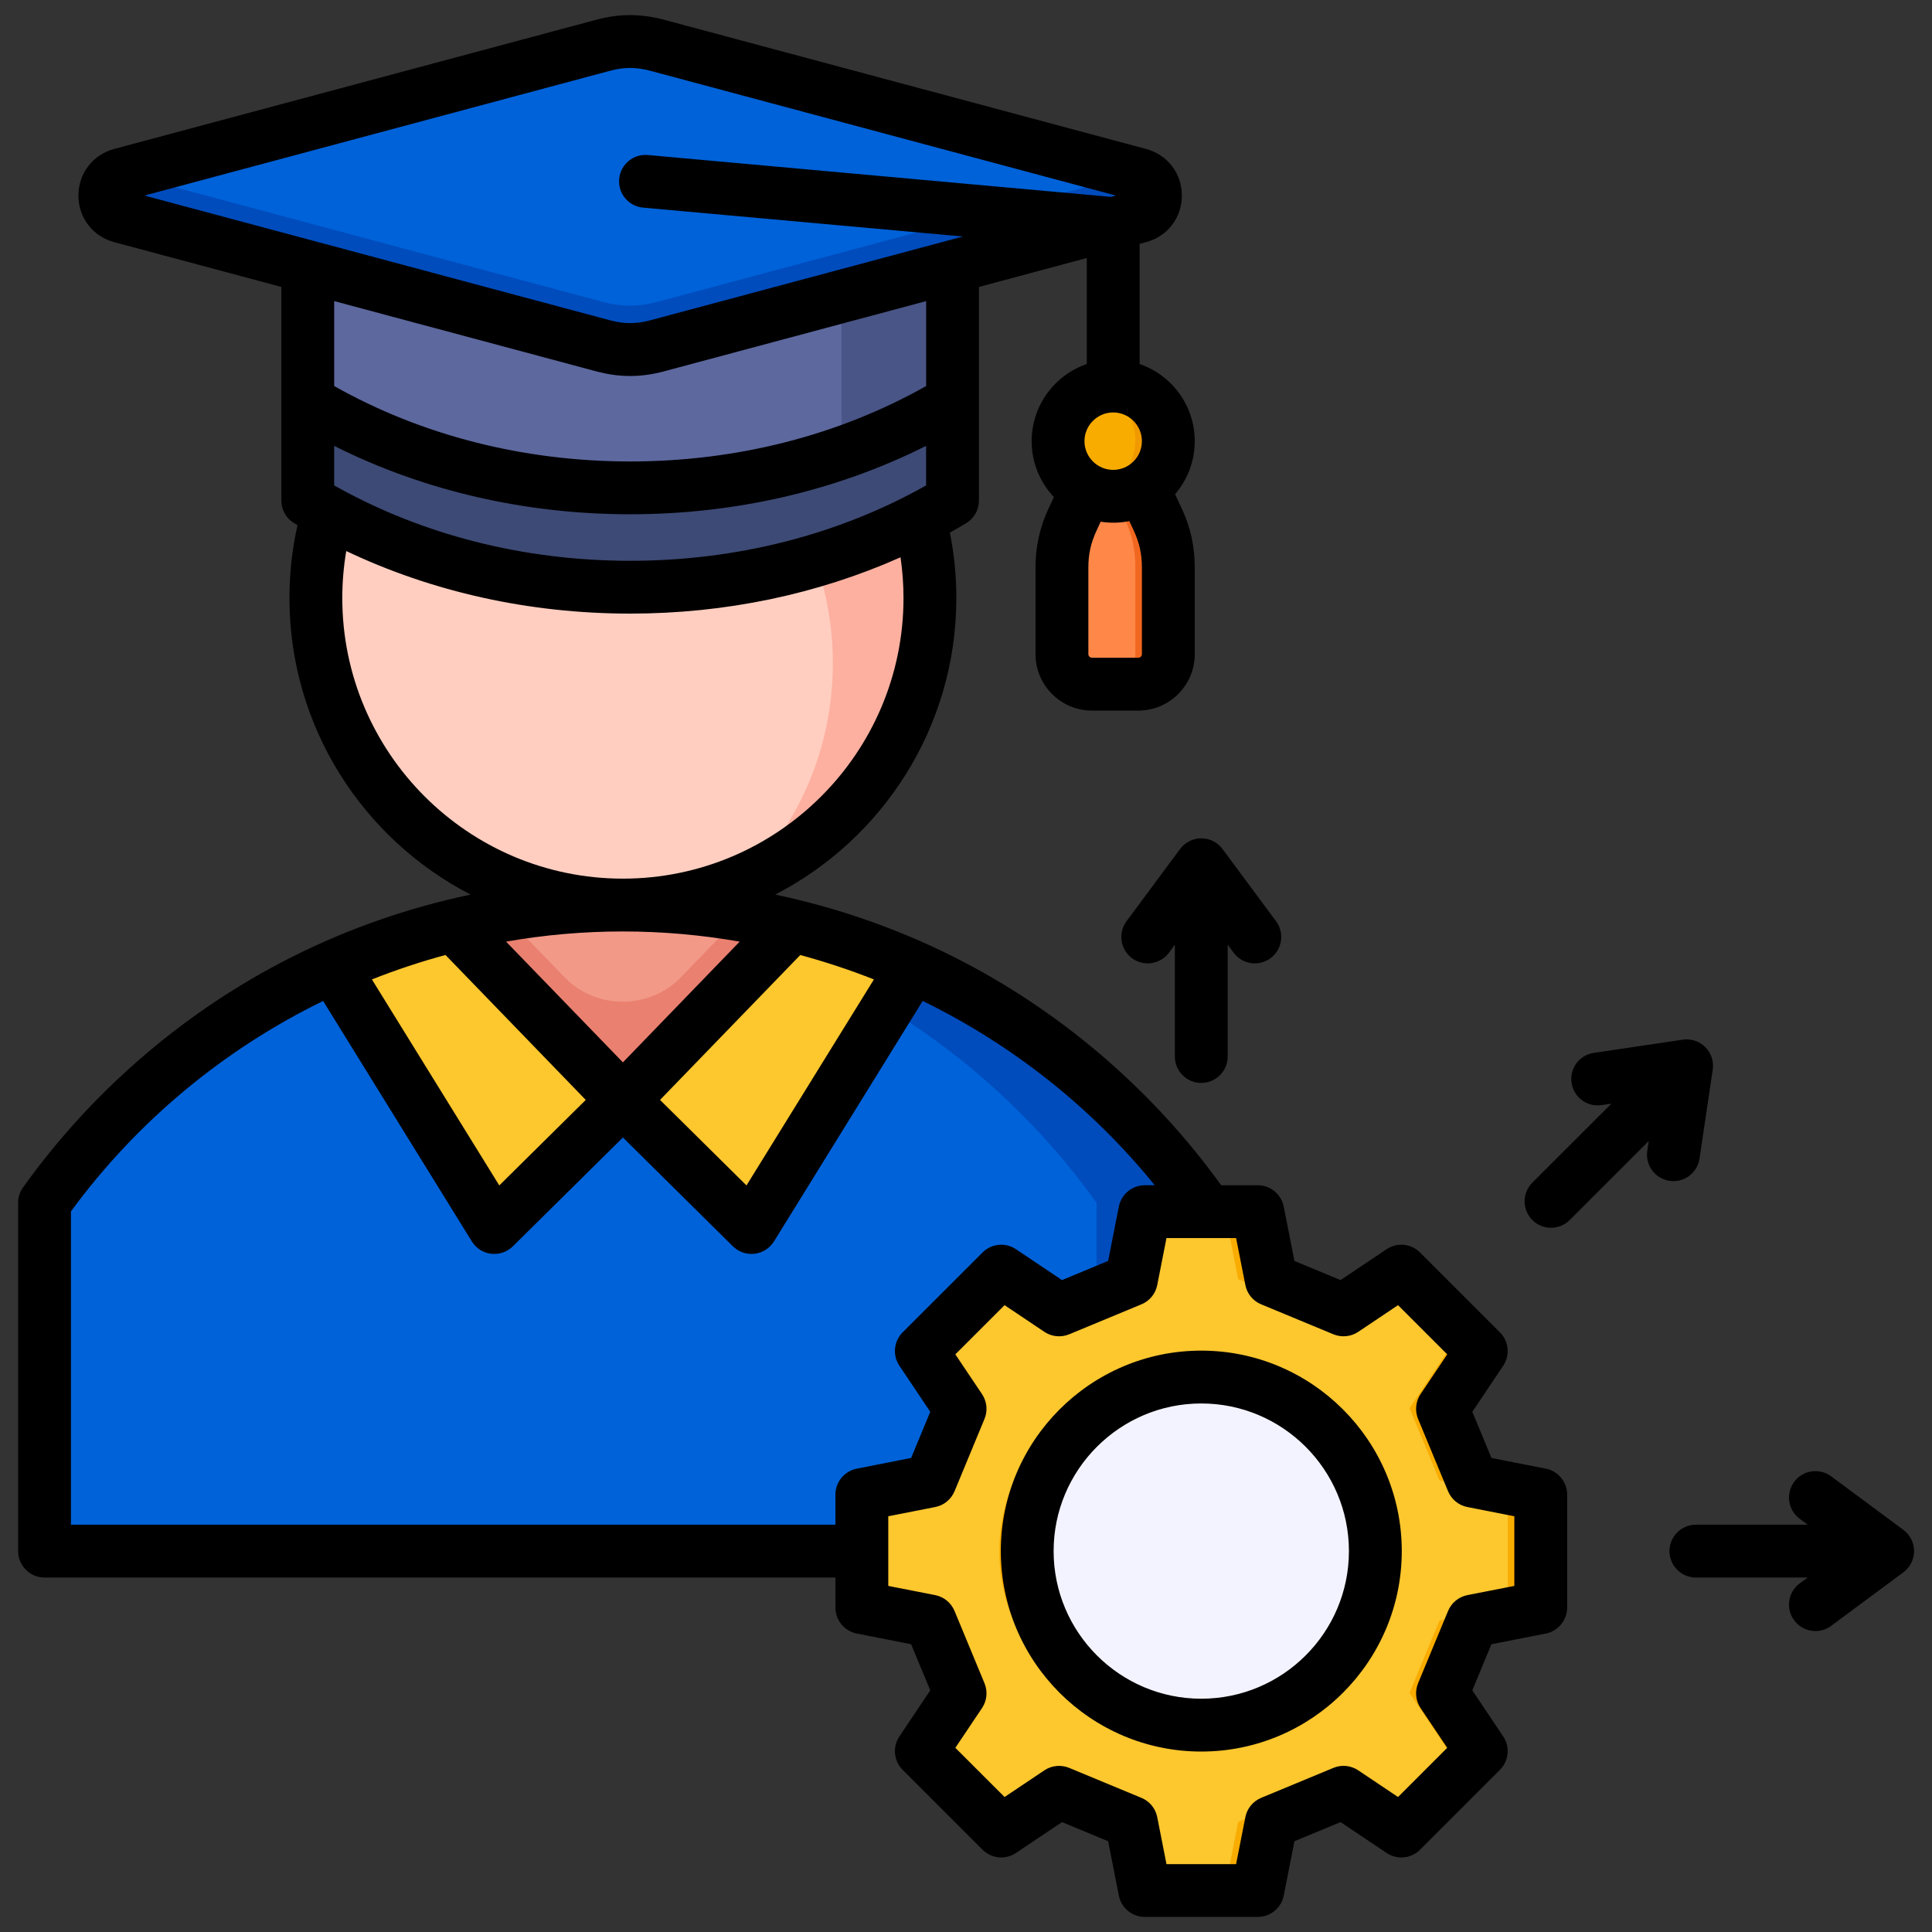 <svg width="60" height="60" viewBox="0 0 60 60" fill="none" xmlns="http://www.w3.org/2000/svg">
<rect x="0" y="0" width="60" height="60" fill="#333333" stroke="none"/>
<g clip-path="url(#clip0_1866_423)">
<path fill-rule="evenodd" clip-rule="evenodd" d="M19.348 28.094C26.765 28.094 33.328 31.749 37.336 37.355V48.187H1.359V37.355C5.368 31.749 11.93 28.094 19.348 28.094L19.348 28.094Z" fill="#004CBD"/>
<path fill-rule="evenodd" clip-rule="evenodd" d="M34.054 48.189H1.359V37.357C5.069 32.168 10.968 28.651 17.706 28.156C24.445 28.651 30.344 32.168 34.054 37.357V48.188V48.189Z" fill="#0062D9"/>
<path fill-rule="evenodd" clip-rule="evenodd" d="M19.348 28.094C21.47 28.094 23.522 28.393 25.464 28.952L20.417 34.168H18.262L13.387 29.13L13.219 28.956C15.165 28.395 17.221 28.094 19.348 28.094L19.348 28.094Z" fill="#EA806F"/>
<path fill-rule="evenodd" clip-rule="evenodd" d="M19.348 28.094C20.603 28.094 21.834 28.199 23.033 28.4L21.143 30.353C20.169 31.36 18.51 31.36 17.535 30.353L15.648 28.402C16.871 28.197 18.108 28.093 19.348 28.094Z" fill="#F29988"/>
<path d="M19.345 28.096C24.618 28.096 28.893 23.822 28.893 18.548C28.893 13.275 24.618 9 19.345 9C14.072 9 9.797 13.275 9.797 18.548C9.797 23.822 14.072 28.096 19.345 28.096Z" fill="#FDB0A0"/>
<path fill-rule="evenodd" clip-rule="evenodd" d="M23.082 27.336C21.934 27.825 20.671 28.096 19.345 28.096C14.072 28.096 9.797 23.821 9.797 18.548C9.797 15.918 10.86 13.537 12.58 11.81C13.727 11.322 14.99 11.051 16.317 11.051C21.59 11.051 25.865 15.326 25.865 20.599C25.865 23.229 24.802 25.61 23.082 27.336Z" fill="#FFCEC0"/>
<path fill-rule="evenodd" clip-rule="evenodd" d="M14.079 28.727L19.345 34.169L15.345 38.125L10.328 30.013C11.537 29.472 12.792 29.041 14.079 28.727V28.727ZM24.611 28.727L19.345 34.169L23.345 38.125L28.361 30.013C27.153 29.472 25.897 29.041 24.611 28.727V28.727Z" fill="#FDC72E"/>
<path fill-rule="evenodd" clip-rule="evenodd" d="M9.539 7.738H29.596V15.518C26.772 17.213 23.309 18.211 19.567 18.211C15.825 18.211 12.363 17.213 9.539 15.518V7.738Z" fill="#5D689E"/>
<path fill-rule="evenodd" clip-rule="evenodd" d="M26.133 7.738H29.598V15.518C28.528 16.16 27.367 16.702 26.133 17.128V7.738Z" fill="#495586"/>
<path fill-rule="evenodd" clip-rule="evenodd" d="M3.73 5.373L18.733 1.353C19.305 1.2 19.831 1.2 20.402 1.353L35.406 5.373C35.707 5.454 35.909 5.718 35.909 6.029C35.909 6.341 35.707 6.604 35.406 6.685L20.402 10.705C19.831 10.858 19.305 10.858 18.733 10.705L3.73 6.685C3.429 6.604 3.227 6.341 3.227 6.029C3.227 5.718 3.429 5.454 3.73 5.373Z" fill="#004CBD"/>
<path fill-rule="evenodd" clip-rule="evenodd" d="M3.758 5.366L18.732 1.353C19.304 1.2 19.829 1.2 20.401 1.353L35.376 5.366L20.401 9.378C19.829 9.531 19.304 9.531 18.732 9.378L3.758 5.366Z" fill="#0062D9"/>
<path fill-rule="evenodd" clip-rule="evenodd" d="M29.589 12.43V15.521C26.766 17.215 23.305 18.213 19.564 18.213C15.823 18.213 12.362 17.215 9.539 15.522V12.43C12.362 14.124 15.823 15.122 19.564 15.122C23.305 15.122 26.767 14.124 29.589 12.43Z" fill="#3D4A75"/>
<path fill-rule="evenodd" clip-rule="evenodd" d="M34.655 13.809H34.91L35.977 16.102C36.207 16.596 36.31 17.062 36.31 17.606V20.297C36.31 20.81 35.89 21.23 35.376 21.23H33.933C33.42 21.23 33 20.81 33 20.297V17.606C33 17.062 33.103 16.596 33.333 16.102L34.4 13.809H34.655H34.655Z" fill="#F2671F"/>
<path fill-rule="evenodd" clip-rule="evenodd" d="M34.326 21.231H33.933C33.42 21.231 33 20.811 33 20.297V17.607C33 17.062 33.103 16.596 33.333 16.103L34.13 14.391L34.926 16.103C35.156 16.596 35.259 17.062 35.259 17.607V20.297C35.259 20.811 34.839 21.231 34.326 21.231Z" fill="#FF8748"/>
<path d="M35.853 14.807C36.492 14.109 36.444 13.024 35.745 12.384C35.046 11.745 33.961 11.793 33.322 12.492C32.682 13.191 32.731 14.276 33.43 14.915C34.129 15.555 35.214 15.507 35.853 14.807Z" fill="#F19A00"/>
<path fill-rule="evenodd" clip-rule="evenodd" d="M34.067 15.305C33.377 15.083 32.877 14.436 32.877 13.672C32.877 12.908 33.377 12.261 34.067 12.039C34.758 12.261 35.257 12.908 35.257 13.672C35.257 14.436 34.758 15.083 34.067 15.305ZM47.852 46.399L45.731 45.981L44.799 43.736L46.004 41.939L43.521 39.456L41.724 40.66L39.479 39.729L39.061 37.608H35.549L35.13 39.729L32.885 40.66L31.089 39.456L28.605 41.939L29.81 43.736L28.879 45.981L26.758 46.399V49.911L28.879 50.329L29.81 52.575L28.605 54.371L31.089 56.855L32.885 55.65L35.13 56.581L35.549 58.702H39.061L39.479 56.581L41.724 55.65L43.521 56.855L46.004 54.371L44.799 52.575L45.731 50.329L47.852 49.911V46.399Z" fill="#F9AC00"/>
<path fill-rule="evenodd" clip-rule="evenodd" d="M46.826 49.908L44.706 50.327L43.774 52.572L44.979 54.368L42.907 56.44L41.332 55.384L38.454 56.578L38.036 58.699H35.549L35.13 56.578L32.252 55.384L30.677 56.44L28.605 54.368L29.81 52.572L28.879 50.327L26.758 49.908V46.396L28.879 45.978L29.81 43.733L28.605 41.936L30.677 39.864L32.252 40.92L35.13 39.726L35.549 37.605H38.036L38.454 39.726L41.332 40.92L42.907 39.864L44.979 41.936L43.774 43.733L44.706 45.978L46.826 46.396V49.908Z" fill="#FDC72E"/>
<path d="M41.813 49.047C42.292 46.089 40.283 43.303 37.325 42.824C34.367 42.345 31.581 44.354 31.102 47.312C30.623 50.27 32.632 53.056 35.59 53.535C38.548 54.014 41.334 52.005 41.813 49.047Z" fill="#F9AC00"/>
<path d="M41.12 51.974C43.23 49.863 43.23 46.442 41.12 44.331C39.009 42.221 35.588 42.221 33.477 44.331C31.367 46.442 31.367 49.863 33.477 51.974C35.588 54.084 39.009 54.084 41.12 51.974Z" fill="#F3F3FF"/>
<path fill-rule="evenodd" clip-rule="evenodd" d="M59.443 48.171C59.443 48.299 59.413 48.425 59.355 48.54C59.297 48.654 59.214 48.753 59.111 48.83L56.868 50.492C56.727 50.597 56.556 50.654 56.38 50.654C56.252 50.654 56.125 50.624 56.01 50.566C55.896 50.509 55.796 50.425 55.72 50.321C55.59 50.147 55.536 49.928 55.568 49.712C55.6 49.497 55.716 49.304 55.891 49.174L56.139 48.992H52.668C52.214 48.992 51.847 48.623 51.847 48.171C51.847 47.719 52.214 47.351 52.668 47.351H56.139L55.891 47.167C55.716 47.037 55.6 46.843 55.568 46.628C55.536 46.413 55.591 46.193 55.72 46.018C55.99 45.655 56.505 45.579 56.868 45.848L59.111 47.511C59.214 47.588 59.298 47.687 59.355 47.802C59.413 47.916 59.443 48.043 59.443 48.171ZM51.848 36.672C51.401 36.605 51.091 36.188 51.158 35.74L51.203 35.435L48.749 37.889C48.588 38.05 48.379 38.13 48.169 38.13C47.958 38.13 47.748 38.05 47.588 37.889C47.268 37.569 47.268 37.05 47.588 36.729L50.043 34.275L49.738 34.32C49.289 34.387 48.872 34.077 48.806 33.63C48.74 33.181 49.049 32.764 49.496 32.698L52.259 32.288C52.517 32.249 52.775 32.335 52.959 32.519C53.05 32.609 53.118 32.72 53.158 32.842C53.198 32.964 53.209 33.093 53.19 33.22L52.78 35.981C52.715 36.429 52.296 36.739 51.849 36.672L51.848 36.672ZM37.306 26.035C37.435 26.035 37.561 26.065 37.676 26.122C37.791 26.18 37.89 26.264 37.966 26.367L39.629 28.61C39.899 28.974 39.822 29.488 39.458 29.758C39.095 30.027 38.58 29.951 38.311 29.587L38.127 29.339V32.81C38.127 33.264 37.76 33.631 37.306 33.631C36.853 33.631 36.486 33.264 36.486 32.81V29.339L36.303 29.587C36.173 29.762 35.979 29.878 35.764 29.91C35.549 29.942 35.33 29.887 35.155 29.758C34.98 29.628 34.864 29.434 34.833 29.219C34.801 29.004 34.855 28.785 34.985 28.61L36.648 26.367C36.724 26.264 36.823 26.181 36.938 26.123C37.052 26.065 37.178 26.035 37.306 26.035H37.306ZM37.306 52.755C34.779 52.755 32.721 50.699 32.721 48.171C32.721 45.643 34.779 43.586 37.306 43.586C39.834 43.586 41.892 45.642 41.892 48.171C41.892 50.7 39.836 52.755 37.306 52.755ZM37.306 41.945C33.874 41.945 31.081 44.737 31.081 48.171C31.081 51.605 33.874 54.396 37.306 54.396C40.738 54.396 43.533 51.604 43.533 48.171C43.533 44.738 40.74 41.945 37.306 41.945ZM47.029 49.252V47.089L45.57 46.802C45.437 46.776 45.313 46.718 45.209 46.632C45.104 46.546 45.023 46.436 44.971 46.312L44.04 44.067C43.989 43.943 43.968 43.807 43.982 43.672C43.995 43.538 44.041 43.409 44.116 43.296L44.945 42.061L43.417 40.533L42.182 41.361C42.07 41.436 41.941 41.483 41.806 41.496C41.672 41.509 41.536 41.489 41.411 41.438L39.167 40.507C39.042 40.456 38.932 40.374 38.846 40.27C38.76 40.165 38.702 40.041 38.676 39.908L38.388 38.449H36.226L35.939 39.908C35.913 40.041 35.855 40.165 35.769 40.269C35.683 40.374 35.573 40.456 35.448 40.507L33.204 41.438C33.079 41.489 32.944 41.509 32.809 41.496C32.675 41.483 32.545 41.437 32.433 41.361L31.198 40.533L29.669 42.061L30.498 43.296C30.573 43.409 30.619 43.538 30.633 43.672C30.646 43.807 30.626 43.943 30.574 44.067L29.644 46.312C29.592 46.436 29.51 46.546 29.406 46.632C29.302 46.718 29.178 46.776 29.045 46.802L27.586 47.089V49.252L29.045 49.538C29.178 49.565 29.302 49.623 29.406 49.709C29.511 49.795 29.592 49.905 29.644 50.03L30.574 52.274C30.626 52.399 30.646 52.535 30.633 52.669C30.619 52.804 30.573 52.933 30.498 53.045L29.669 54.28L31.198 55.808L32.433 54.98C32.545 54.904 32.675 54.858 32.809 54.845C32.944 54.831 33.079 54.852 33.204 54.903L35.448 55.834C35.573 55.886 35.683 55.967 35.769 56.072C35.855 56.176 35.913 56.3 35.939 56.433L36.226 57.892H38.388L38.676 56.433C38.702 56.3 38.76 56.176 38.846 56.072C38.931 55.968 39.041 55.886 39.166 55.834L41.41 54.903C41.535 54.851 41.671 54.831 41.805 54.844C41.94 54.858 42.069 54.904 42.182 54.98L43.417 55.808L44.945 54.28L44.116 53.045C44.041 52.933 43.995 52.804 43.982 52.669C43.968 52.535 43.989 52.399 44.04 52.274L44.971 50.03C45.023 49.905 45.104 49.795 45.209 49.709C45.313 49.623 45.437 49.565 45.57 49.538L47.029 49.252ZM2.203 47.351H25.945V46.416C25.945 46.226 26.011 46.042 26.132 45.895C26.253 45.748 26.421 45.648 26.607 45.611L28.296 45.278L28.89 43.845L27.932 42.415C27.826 42.257 27.778 42.068 27.796 41.878C27.814 41.689 27.898 41.512 28.032 41.377L30.515 38.896C30.649 38.761 30.826 38.678 31.015 38.66C31.204 38.641 31.394 38.689 31.551 38.795L32.981 39.754L34.414 39.159L34.747 37.471C34.784 37.285 34.884 37.116 35.031 36.996C35.178 36.875 35.362 36.809 35.552 36.808H35.861C33.889 34.376 31.417 32.434 28.655 31.085L24.037 38.553C23.963 38.672 23.86 38.77 23.738 38.839C23.616 38.907 23.479 38.942 23.339 38.942C23.123 38.942 22.916 38.857 22.762 38.706L19.345 35.326L15.927 38.706C15.839 38.792 15.733 38.858 15.617 38.898C15.5 38.938 15.376 38.951 15.253 38.937C15.131 38.922 15.013 38.88 14.909 38.814C14.805 38.747 14.718 38.658 14.653 38.553L10.035 31.086C6.972 32.58 4.268 34.806 2.203 37.621V47.351L2.203 47.351ZM18.191 34.159L15.506 36.815L11.55 30.417C12.297 30.121 13.06 29.867 13.836 29.658L18.191 34.159ZM19.344 28.927H19.349C20.573 28.927 21.785 29.036 22.972 29.243L19.345 32.993L15.716 29.243C16.913 29.033 18.126 28.927 19.341 28.927H19.344H19.344ZM10.63 18.572C10.63 18.081 10.672 17.594 10.753 17.113C13.434 18.387 16.447 19.056 19.57 19.056C22.531 19.056 25.392 18.454 27.967 17.307C28.027 17.724 28.059 18.147 28.059 18.572C28.059 23.377 24.151 27.285 19.348 27.287H19.341C14.539 27.285 10.63 23.377 10.63 18.572L10.63 18.572ZM18.523 11.534C18.881 11.629 19.226 11.677 19.57 11.677C19.915 11.677 20.258 11.629 20.616 11.534L28.762 9.351V11.989C26.044 13.522 22.878 14.331 19.57 14.331C16.263 14.331 13.096 13.522 10.378 11.989V9.351L18.523 11.534ZM18.949 2.197L4.485 6.073L18.949 9.948C19.378 10.063 19.761 10.063 20.19 9.948L29.904 7.345L19.972 6.448C19.521 6.408 19.188 6.008 19.229 5.557C19.27 5.106 19.67 4.773 20.12 4.814L34.499 6.114L34.654 6.073L20.19 2.197C19.761 2.081 19.378 2.081 18.949 2.197ZM10.378 15.075C13.096 16.607 16.262 17.416 19.57 17.416C22.878 17.416 26.044 16.607 28.761 15.075V13.847C25.987 15.24 22.838 15.971 19.57 15.971C16.302 15.971 13.152 15.24 10.378 13.847V15.075ZM27.14 30.417L23.183 36.815L20.498 34.159L24.853 29.659C25.629 29.869 26.392 30.122 27.14 30.417ZM34.571 14.592C34.081 14.592 33.679 14.193 33.679 13.701C33.679 13.209 34.081 12.809 34.571 12.809C35.062 12.809 35.463 13.209 35.463 13.701C35.463 14.193 35.063 14.592 34.571 14.592ZM35.463 20.316C35.463 20.345 35.451 20.373 35.43 20.394C35.409 20.414 35.381 20.426 35.352 20.427H33.912C33.882 20.426 33.854 20.415 33.834 20.394C33.813 20.373 33.801 20.345 33.8 20.316V17.63C33.8 17.206 33.877 16.86 34.056 16.475L34.182 16.202C34.477 16.249 34.779 16.242 35.072 16.183L35.208 16.475C35.387 16.86 35.463 17.206 35.463 17.63V20.316ZM48.007 45.611L46.318 45.278L45.724 43.845L46.683 42.415C46.789 42.257 46.837 42.068 46.818 41.878C46.8 41.689 46.716 41.512 46.582 41.378L44.1 38.896C43.965 38.761 43.788 38.678 43.599 38.66C43.41 38.641 43.221 38.689 43.063 38.795L41.632 39.754L40.2 39.16L39.867 37.471C39.83 37.285 39.73 37.117 39.583 36.996C39.436 36.875 39.252 36.809 39.062 36.809H37.925C35.855 33.936 33.111 31.55 29.985 29.905C28.127 28.928 26.133 28.215 24.075 27.782C27.413 26.06 29.7 22.579 29.7 18.572C29.7 17.888 29.632 17.207 29.5 16.54C29.669 16.445 29.837 16.349 30.003 16.249C30.125 16.177 30.226 16.073 30.296 15.95C30.365 15.827 30.402 15.688 30.402 15.546V8.911L33.751 8.013V11.305C32.756 11.646 32.039 12.591 32.039 13.701C32.038 14.346 32.285 14.967 32.729 15.436L32.568 15.783C32.29 16.382 32.159 16.969 32.159 17.63V20.316C32.159 21.282 32.946 22.068 33.912 22.068H35.352C36.318 22.068 37.104 21.282 37.104 20.316V17.63C37.104 16.969 36.975 16.382 36.696 15.783L36.493 15.347C36.888 14.889 37.105 14.305 37.104 13.701C37.104 12.591 36.387 11.646 35.392 11.305V7.574L35.593 7.52C36.258 7.342 36.704 6.761 36.704 6.073C36.704 5.385 36.258 4.804 35.593 4.626L20.616 0.612C19.902 0.421 19.238 0.421 18.523 0.612L3.546 4.626C2.882 4.804 2.435 5.385 2.435 6.073C2.435 6.761 2.882 7.342 3.546 7.52L8.738 8.911V15.546C8.737 15.688 8.774 15.827 8.844 15.95C8.914 16.073 9.014 16.176 9.136 16.249C9.17 16.271 9.205 16.289 9.239 16.309C9.073 17.052 8.989 17.811 8.989 18.572C8.989 22.579 11.277 26.06 14.614 27.782C12.556 28.215 10.562 28.928 8.705 29.905C5.553 31.563 2.79 33.974 0.715 36.878C0.615 37.017 0.562 37.184 0.563 37.355V48.171C0.562 48.389 0.649 48.597 0.803 48.751C0.956 48.905 1.165 48.992 1.383 48.992H25.945V49.925C25.945 50.115 26.011 50.3 26.132 50.446C26.253 50.593 26.421 50.694 26.607 50.731L28.296 51.063L28.89 52.495L27.932 53.926C27.826 54.084 27.778 54.273 27.796 54.462C27.814 54.652 27.898 54.829 28.032 54.963L30.515 57.445C30.649 57.579 30.826 57.663 31.015 57.681C31.204 57.7 31.393 57.652 31.551 57.546L32.981 56.587L34.414 57.181L34.747 58.87C34.784 59.057 34.884 59.224 35.031 59.345C35.178 59.466 35.362 59.532 35.552 59.532H39.062C39.252 59.532 39.436 59.466 39.583 59.345C39.73 59.224 39.83 59.056 39.867 58.87L40.2 57.181L41.632 56.587L43.063 57.546C43.221 57.652 43.41 57.7 43.6 57.681C43.789 57.663 43.966 57.579 44.1 57.445L46.582 54.963C46.716 54.829 46.8 54.652 46.819 54.463C46.837 54.273 46.789 54.084 46.683 53.926L45.724 52.495L46.318 51.063L48.007 50.731C48.194 50.694 48.361 50.593 48.482 50.446C48.603 50.3 48.669 50.115 48.669 49.925V46.416C48.669 46.226 48.603 46.041 48.482 45.895C48.361 45.748 48.194 45.647 48.007 45.61L48.007 45.611Z" fill="black"/>
</g>
<defs>
<clipPath id="clip0_1866_423">
<rect width="60" height="60" fill="white"/>
</clipPath>
</defs>
</svg>
